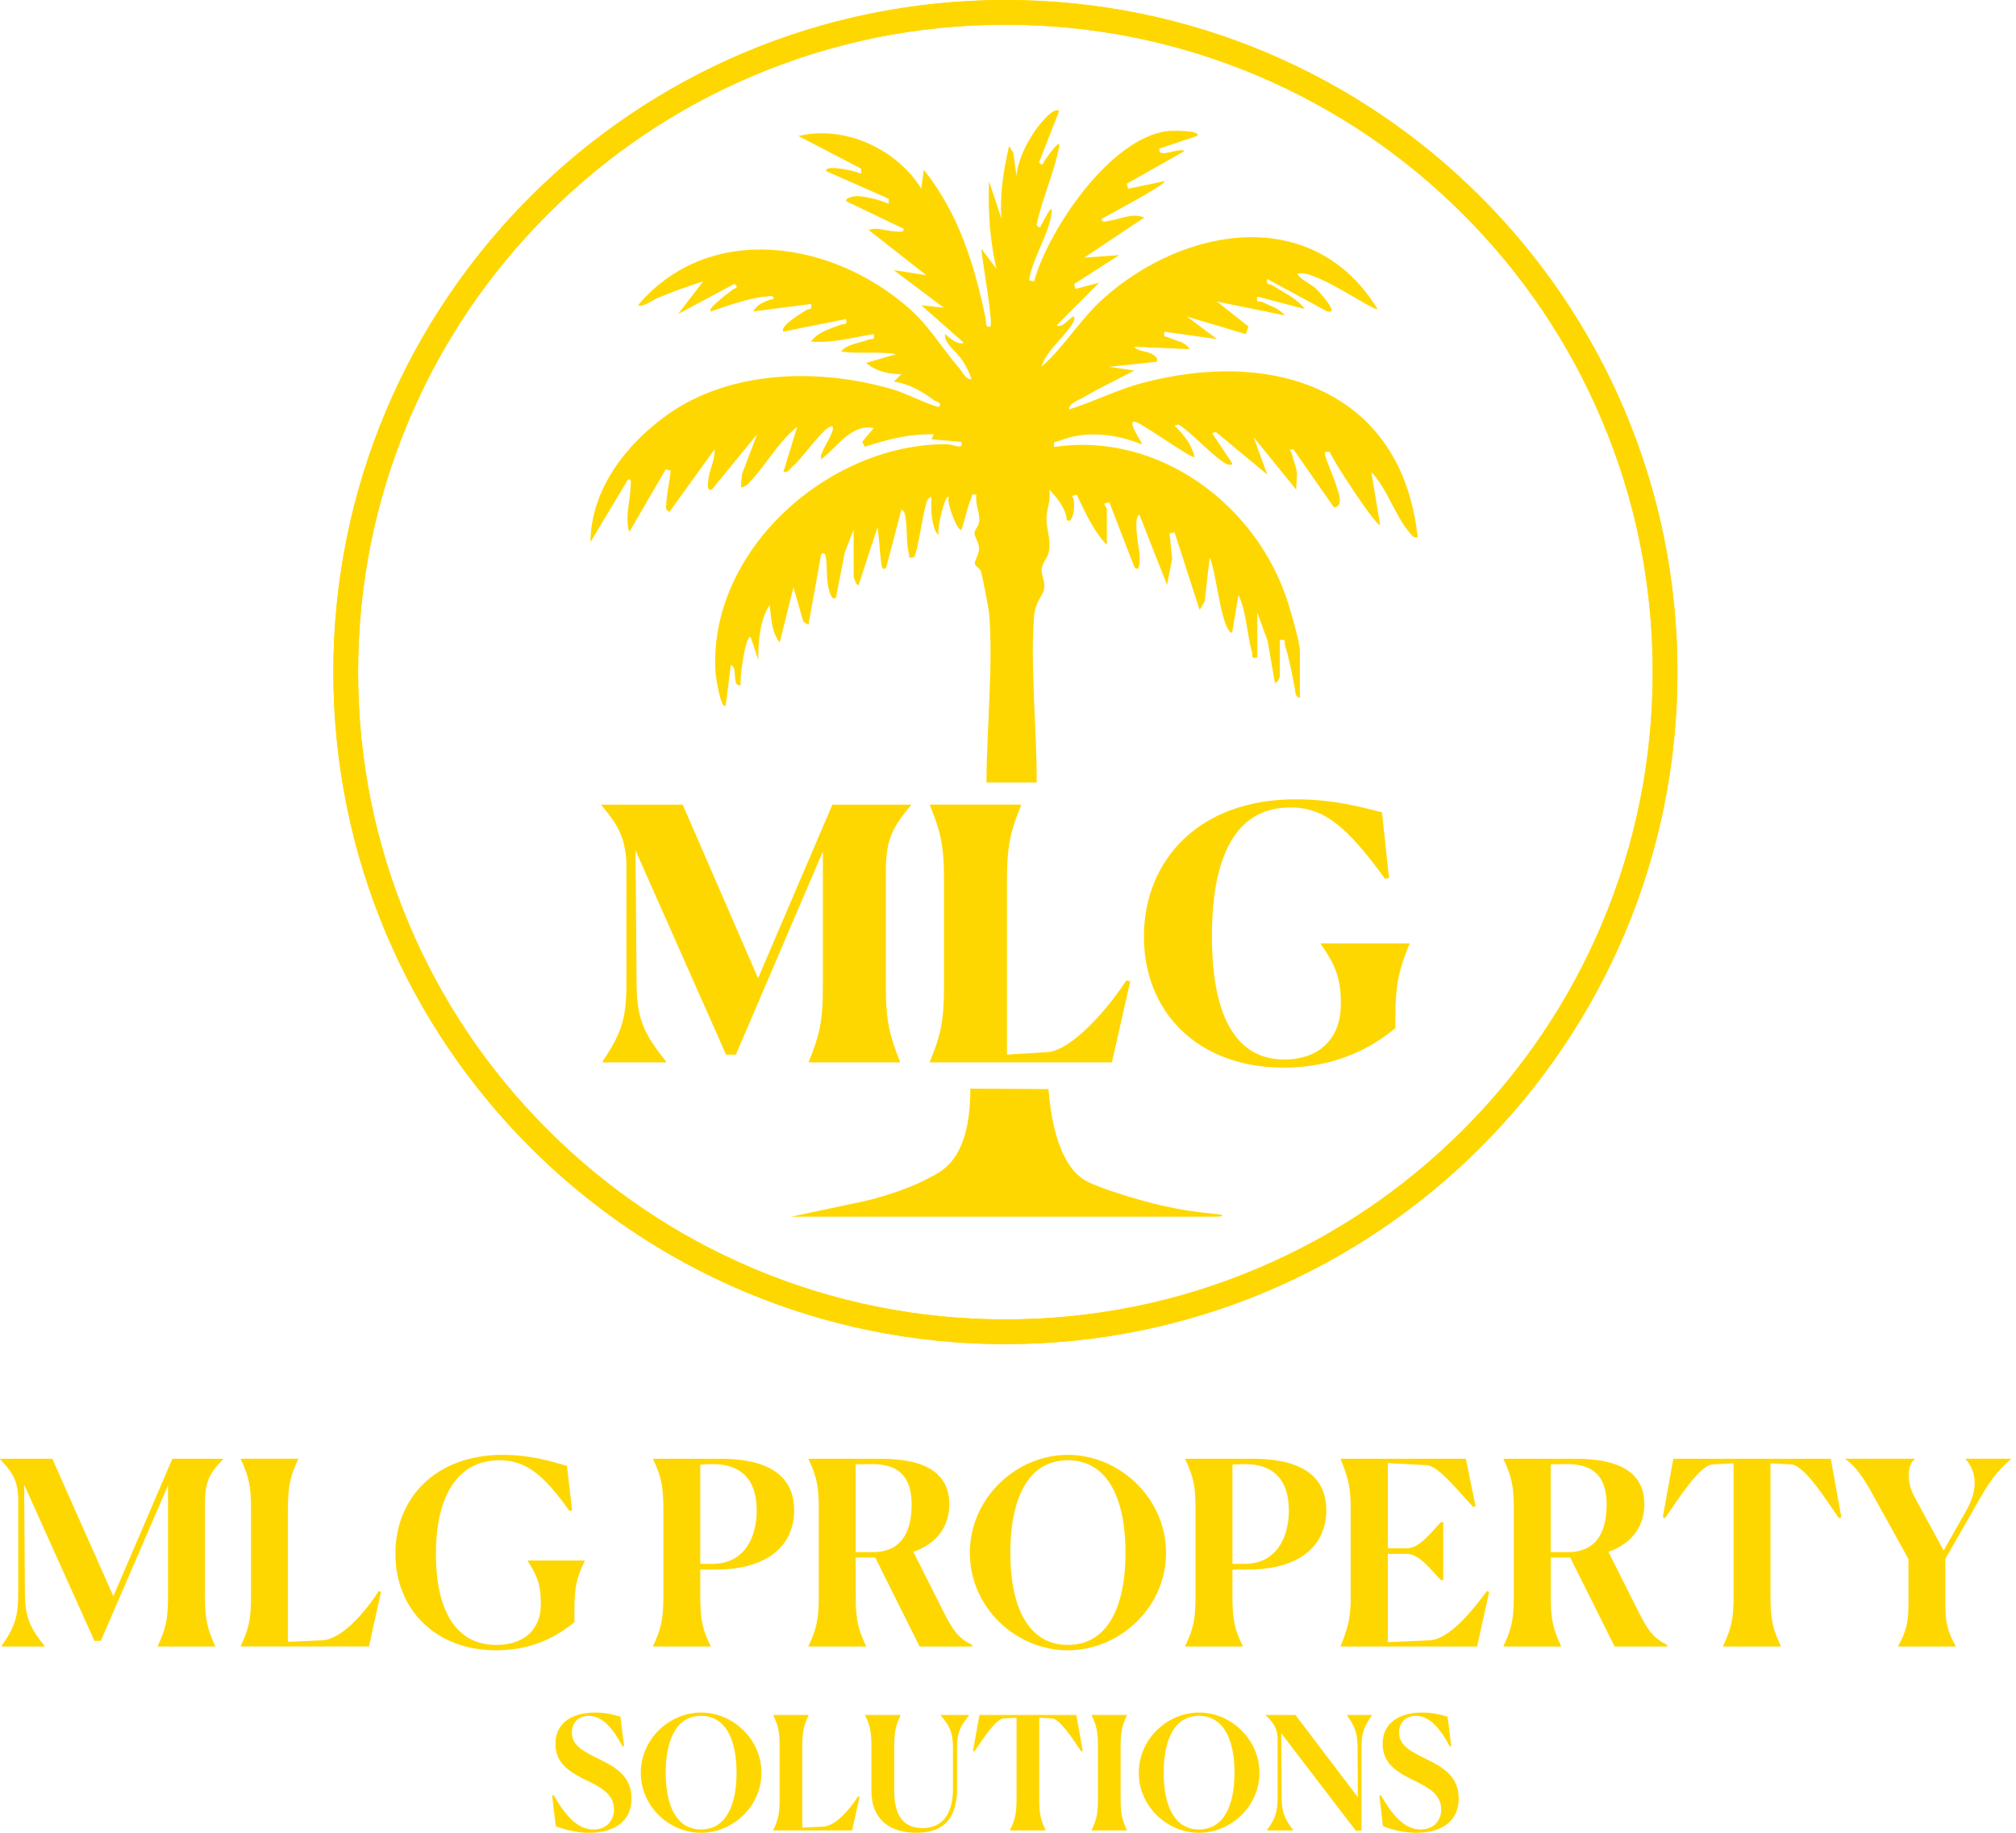 <svg width="99" height="90" viewBox="0 0 99 90" fill="none" xmlns="http://www.w3.org/2000/svg">
<path d="M30.646 85.739L30.569 85.761C30.012 84.677 29.461 84.258 28.911 84.258C28.416 84.258 28.083 84.584 28.083 85.079C28.083 85.761 28.756 86.047 29.453 86.397C30.22 86.776 31.011 87.218 31.011 88.311C31.011 89.527 30.05 89.999 28.934 89.999C28.36 89.999 27.764 89.868 27.292 89.674L27.114 88.178L27.192 88.155C27.857 89.325 28.446 89.836 29.151 89.836C29.809 89.836 30.151 89.379 30.151 88.845C30.151 88.133 29.547 87.784 28.88 87.466C28.082 87.071 27.276 86.66 27.276 85.638C27.276 84.514 28.214 84.096 29.22 84.096C29.669 84.096 30.104 84.181 30.467 84.305L30.645 85.739H30.646Z" fill="#FFD700"/>
<path d="M31.467 87.055C31.467 85.404 32.861 84.096 34.426 84.096C35.991 84.096 37.393 85.404 37.393 87.055C37.393 88.705 35.991 89.999 34.426 89.999C32.861 89.999 31.467 88.705 31.467 87.055ZM36.17 87.055C36.17 85.451 35.65 84.258 34.426 84.258C33.202 84.258 32.691 85.459 32.691 87.055C32.691 88.651 33.211 89.836 34.426 89.836C35.642 89.836 36.17 88.659 36.17 87.055Z" fill="#FFD700"/>
<path d="M37.974 89.883V89.868C38.215 89.356 38.284 89.062 38.284 88.372V85.723C38.284 85.026 38.215 84.74 37.974 84.228V84.213H39.709V84.228C39.469 84.739 39.399 85.034 39.399 85.716V89.744L40.437 89.697C41.033 89.666 41.73 88.845 42.141 88.21L42.21 88.233L41.846 89.883H37.973H37.974Z" fill="#FFD700"/>
<path d="M42.792 87.931V85.723C42.792 85.026 42.722 84.74 42.482 84.228V84.213H44.224V84.228C44.007 84.677 43.914 85.026 43.914 85.716V87.955C43.914 89.295 44.48 89.768 45.301 89.768C46.409 89.768 46.796 88.885 46.796 87.863V85.825C46.796 85.089 46.656 84.779 46.192 84.229V84.214H47.563L47.594 84.229C47.137 84.787 46.998 85.089 46.998 85.825V87.831C46.998 89.04 46.557 90 44.999 90C43.76 90 42.792 89.403 42.792 87.932V87.931Z" fill="#FFD700"/>
<path d="M51.344 89.883H49.601V89.868C49.841 89.356 49.919 89.062 49.919 88.372V84.352L49.284 84.383C48.889 84.415 48.261 85.413 47.85 86.002L47.781 85.979L48.099 84.213H52.854L53.172 85.979L53.095 86.002C52.693 85.413 52.057 84.415 51.662 84.383L51.034 84.352V88.372C51.034 89.062 51.103 89.356 51.344 89.868V89.883Z" fill="#FFD700"/>
<path d="M53.606 89.868C53.846 89.356 53.916 89.07 53.916 88.372V85.723C53.916 85.026 53.846 84.74 53.606 84.228V84.213H55.341V84.228C55.101 84.739 55.031 85.034 55.031 85.716V88.372C55.031 89.062 55.1 89.356 55.341 89.868V89.883H53.606V89.868Z" fill="#FFD700"/>
<path d="M55.922 87.055C55.922 85.404 57.316 84.096 58.881 84.096C60.446 84.096 61.848 85.404 61.848 87.055C61.848 88.705 60.446 89.999 58.881 89.999C57.316 89.999 55.922 88.705 55.922 87.055ZM60.623 87.055C60.623 85.451 60.104 84.258 58.88 84.258C57.656 84.258 57.145 85.459 57.145 87.055C57.145 88.651 57.664 89.836 58.88 89.836C60.095 89.836 60.623 88.659 60.623 87.055Z" fill="#FFD700"/>
<path d="M62.917 85.111L62.94 88.279C62.947 88.999 63.078 89.309 63.506 89.868V89.883H62.219V89.868C62.614 89.31 62.739 89.008 62.739 88.279V85.367C62.709 84.847 62.553 84.608 62.15 84.228V84.213H63.614L66.681 88.256L66.666 85.824C66.659 85.088 66.535 84.787 66.147 84.228V84.213H67.371V84.228C66.992 84.785 66.859 85.088 66.859 85.816V89.883L66.588 89.906L62.917 85.111Z" fill="#FFD700"/>
<path d="M71.267 85.739L71.19 85.761C70.633 84.677 70.082 84.258 69.532 84.258C69.037 84.258 68.704 84.584 68.704 85.079C68.704 85.761 69.377 86.047 70.075 86.397C70.841 86.776 71.632 87.218 71.632 88.311C71.632 89.527 70.671 89.999 69.555 89.999C68.981 89.999 68.385 89.868 67.913 89.674L67.736 88.178L67.813 88.155C68.478 89.325 69.067 89.836 69.772 89.836C70.43 89.836 70.772 89.379 70.772 88.845C70.772 88.133 70.168 87.784 69.501 87.466C68.703 87.071 67.897 86.66 67.897 85.638C67.897 84.514 68.835 84.096 69.841 84.096C70.29 84.096 70.725 84.181 71.088 84.305L71.266 85.739H71.267Z" fill="#FFD700"/>
<path d="M32.072 80.827C32.462 79.995 32.576 79.517 32.576 78.396V74.089C32.576 72.956 32.464 72.489 32.072 71.658V71.633H35.372C38.155 71.633 38.999 72.779 38.999 74.165C38.999 75.815 37.79 77.074 35.145 77.074H34.389V78.397C34.389 79.518 34.49 79.996 34.893 80.828V80.853H32.072V80.828V80.827ZM34.389 71.921V76.795H34.981C36.581 76.795 37.16 75.448 37.16 74.176C37.16 72.576 36.316 71.896 35.006 71.896C34.854 71.896 34.666 71.909 34.389 71.921Z" fill="#FFD700"/>
<path d="M39.704 80.827C40.094 79.995 40.208 79.517 40.208 78.396V74.089C40.208 72.956 40.095 72.489 39.704 71.658V71.633H43.243C45.712 71.633 46.618 72.527 46.618 73.862C46.618 74.882 46.089 75.764 44.855 76.205L46.316 79.115C46.807 80.097 47.072 80.438 47.739 80.777V80.853H45.158L42.979 76.483H42.023V78.397C42.023 79.518 42.136 79.996 42.527 80.828V80.853H39.706V80.828L39.704 80.827ZM42.022 71.909V76.216H42.865C44.377 76.216 44.767 75.07 44.767 73.873C44.767 72.74 44.326 71.896 42.852 71.896C42.689 71.896 42.386 71.896 42.022 71.909Z" fill="#FFD700"/>
<path d="M47.626 76.254C47.626 73.571 49.893 71.442 52.437 71.442C54.981 71.442 57.261 73.571 57.261 76.254C57.261 78.936 54.982 81.04 52.437 81.04C49.892 81.04 47.626 78.936 47.626 76.254ZM55.27 76.254C55.27 73.647 54.427 71.707 52.437 71.707C50.447 71.707 49.615 73.659 49.615 76.254C49.615 78.848 50.46 80.775 52.437 80.775C54.414 80.775 55.27 78.86 55.27 76.254Z" fill="#FFD700"/>
<path d="M58.204 80.827C58.595 79.995 58.709 79.517 58.709 78.396V74.089C58.709 72.956 58.596 72.489 58.204 71.658V71.633H61.504C64.287 71.633 65.131 72.779 65.131 74.165C65.131 75.815 63.922 77.074 61.277 77.074H60.522V78.397C60.522 79.518 60.622 79.996 61.026 80.828V80.853H58.204V80.828V80.827ZM60.522 71.921V76.795H61.114C62.713 76.795 63.292 75.448 63.292 74.176C63.292 72.576 62.448 71.896 61.139 71.896C60.987 71.896 60.798 71.909 60.522 71.921Z" fill="#FFD700"/>
<path d="M72.537 80.852H65.837V80.827C66.164 79.995 66.328 79.492 66.328 78.51V73.976C66.328 72.981 66.164 72.477 65.837 71.659V71.634H71.983L72.461 73.964L72.347 74.002C71.667 73.309 70.672 71.986 70.055 71.948L68.153 71.847V76.029H69.086C69.716 76.029 70.295 75.223 70.761 74.744H70.874V77.59H70.761C70.308 77.149 69.728 76.305 69.086 76.305H68.153V80.638L70.206 80.55C71.175 80.499 72.309 79.09 73.014 78.132L73.128 78.17L72.536 80.853L72.537 80.852Z" fill="#FFD700"/>
<path d="M73.834 80.827C74.224 79.995 74.338 79.517 74.338 78.396V74.089C74.338 72.956 74.225 72.489 73.834 71.658V71.633H77.373C79.842 71.633 80.749 72.527 80.749 73.862C80.749 74.882 80.219 75.764 78.985 76.205L80.446 79.115C80.937 80.097 81.202 80.438 81.87 80.777V80.853H79.288L77.109 76.483H76.153V78.397C76.153 79.518 76.266 79.996 76.657 80.828V80.853H73.836V80.828L73.834 80.827ZM76.151 71.909V76.216H76.995C78.506 76.216 78.897 75.07 78.897 73.873C78.897 72.74 78.455 71.896 76.981 71.896C76.818 71.896 76.515 71.896 76.151 71.909Z" fill="#FFD700"/>
<path d="M87.449 80.852H84.615V80.827C85.006 79.995 85.131 79.517 85.131 78.396V71.859L84.099 71.91C83.456 71.961 82.437 73.586 81.769 74.543L81.655 74.505L82.171 71.634H89.905L90.421 74.505L90.295 74.543C89.64 73.586 88.607 71.961 87.965 71.91L86.944 71.859V78.396C86.944 79.517 87.057 79.995 87.449 80.827V80.852Z" fill="#FFD700"/>
<path d="M93.216 80.827C93.593 80.121 93.72 79.719 93.72 78.773V76.557L92.058 73.559C91.529 72.576 91.163 72.047 90.634 71.657V71.632H94.023V71.657C93.67 71.946 93.594 72.727 94.023 73.521L95.447 76.141L96.58 74.138C97.272 72.904 96.907 72.072 96.529 71.657V71.632H98.745V71.657C98.027 72.274 97.65 72.828 97.07 73.861L95.533 76.544V78.773C95.533 79.718 95.646 80.121 96.037 80.827V80.852H93.216V80.827Z" fill="#FFD700"/>
<path d="M0.076 80.852V80.827C0.706 79.92 0.895 79.429 0.895 78.245V73.51C0.845 72.666 0.605 72.276 0 71.658V71.633H2.569L5.567 78.384L8.464 71.633H10.958V71.658C10.278 72.351 10.064 72.766 10.064 73.862V78.397C10.064 79.518 10.189 79.996 10.568 80.828V80.853H7.746V80.828C8.137 79.997 8.251 79.518 8.251 78.397V72.943L4.951 80.575H4.637L1.185 72.905L1.223 78.245C1.236 79.416 1.463 79.92 2.192 80.827V80.852H0.076Z" fill="#FFD700"/>
<path d="M11.822 80.852V80.827C12.213 79.996 12.327 79.517 12.327 78.396V74.088C12.327 72.955 12.213 72.489 11.822 71.657V71.632H14.644V71.657C14.254 72.489 14.141 72.967 14.141 74.075V80.624L15.828 80.548C16.797 80.497 17.932 79.162 18.599 78.13L18.712 78.168L18.12 80.851H11.822V80.852Z" fill="#FFD700"/>
<path d="M24.366 81.04C21.356 81.04 19.416 78.999 19.416 76.291C19.416 73.584 21.368 71.442 24.68 71.442C26.078 71.442 27.111 71.77 27.842 71.984L28.094 74.163L27.968 74.201C26.708 72.425 25.826 71.707 24.53 71.707C22.338 71.707 21.406 73.672 21.406 76.291C21.406 78.911 22.275 80.775 24.378 80.775C25.625 80.775 26.544 80.12 26.557 78.81C26.57 77.841 26.381 77.375 25.916 76.657V76.632H28.712V76.657C28.309 77.487 28.208 77.967 28.208 79.088V79.667C27.666 80.07 26.483 81.04 24.366 81.04Z" fill="#FFD700"/>
<path d="M49.373 1.214C53.664 1.214 57.827 2.055 61.746 3.712C65.531 5.312 68.931 7.604 71.851 10.524C74.771 13.444 77.063 16.844 78.663 20.629C80.32 24.547 81.161 28.71 81.161 33.002C81.161 37.295 80.32 41.457 78.663 45.376C77.063 49.161 74.771 52.56 71.851 55.48C68.931 58.401 65.531 60.693 61.746 62.293C57.828 63.95 53.665 64.79 49.373 64.79C45.08 64.79 40.918 63.95 36.999 62.293C33.214 60.693 29.815 58.401 26.895 55.48C23.974 52.56 21.682 49.161 20.082 45.376C18.425 41.458 17.585 37.295 17.585 33.002C17.585 28.71 18.425 24.548 20.082 20.629C21.682 16.844 23.974 13.444 26.895 10.524C29.815 7.604 33.214 5.312 36.999 3.712C40.917 2.055 45.08 1.214 49.373 1.214ZM49.373 0C31.146 0 16.37 14.776 16.37 33.002C16.37 51.229 31.146 66.005 49.373 66.005C67.599 66.005 82.375 51.229 82.375 33.002C82.375 14.776 67.599 0 49.373 0Z" fill="#FFD700"/>
<path d="M41.919 26.009L41.487 27.116L41.056 29.333C40.911 29.476 40.835 29.316 40.779 29.18C40.559 28.642 40.632 27.984 40.565 27.422C40.543 27.24 40.471 27.046 40.319 27.238L39.7 30.686L39.445 30.513L38.965 28.84L38.288 31.547C37.865 31.015 37.884 30.33 37.795 29.702C37.299 30.475 37.237 31.511 37.239 32.409L36.869 31.302C36.627 31.052 36.295 33.41 36.377 33.641C35.884 33.738 36.271 32.754 35.887 32.658L35.639 34.627C35.413 34.936 35.153 33.245 35.142 33.093C34.715 27.056 40.722 21.743 46.541 21.814C46.831 21.818 47.312 22.131 47.213 21.698L45.735 21.573L45.859 21.329C44.707 21.288 43.56 21.578 42.471 21.939L42.342 21.692L42.904 21.019C41.79 20.795 41.099 21.984 40.32 22.558C40.279 22.348 40.386 22.199 40.457 22.02C40.503 21.909 41.218 20.758 40.75 20.959C40.323 21.142 39.388 22.529 38.901 22.928C38.763 23.042 38.703 23.227 38.471 23.173L39.149 20.958C38.254 21.662 37.677 22.741 36.933 23.544C36.786 23.703 36.625 23.942 36.379 23.912L36.434 23.291L37.179 21.328L34.961 24.035C34.695 24.147 34.769 23.753 34.78 23.608C34.817 23.087 35.126 22.592 35.087 22.067L32.87 25.142C32.658 24.999 32.711 24.95 32.718 24.75C32.735 24.244 32.893 23.631 32.933 23.115L32.688 23.053L30.9 26.13C30.675 25.379 30.956 24.596 30.967 23.856C30.97 23.72 31.035 23.512 30.84 23.546L28.994 26.623C29.018 24.033 30.744 21.811 32.771 20.367C35.932 18.115 40.399 18.068 44.014 19.173C44.335 19.271 46.019 20.047 46.105 19.974C46.322 19.79 45.935 19.704 45.873 19.658C45.294 19.228 44.627 18.83 43.89 18.743L44.259 18.375C43.655 18.375 42.998 18.231 42.536 17.82L44.012 17.39C43.092 17.243 42.198 17.389 41.304 17.265C41.579 16.895 42.213 16.85 42.634 16.681C42.82 16.606 42.967 16.754 42.904 16.405C41.882 16.57 40.874 16.863 39.826 16.772C40.171 16.291 40.77 16.149 41.279 15.943C41.464 15.868 41.613 16.017 41.549 15.666L38.473 16.281C38.254 16.023 39.416 15.34 39.581 15.232C39.725 15.137 39.899 15.262 39.825 14.927L36.994 15.294C37.171 14.94 37.612 14.765 37.977 14.678C38.011 14.482 37.806 14.548 37.674 14.558C36.797 14.62 35.737 15.012 34.901 15.296C34.729 15.119 35.828 14.359 35.974 14.223C36.051 14.15 36.339 14.144 36.068 13.94L33.3 15.418L34.531 13.82C33.782 14.051 33.042 14.321 32.318 14.623C32.005 14.754 31.597 15.092 31.329 14.989C34.846 10.834 40.927 11.831 44.683 15.176C45.615 16.007 46.28 17.117 47.091 18.062C47.263 18.261 47.431 18.65 47.702 18.62C47.618 18.312 47.418 17.929 47.241 17.667C46.972 17.268 46.338 16.845 46.409 16.405C46.626 16.579 47.031 16.961 47.333 16.835L45.241 14.988L46.349 15.112L43.887 13.264L45.486 13.511L42.656 11.293C43.066 11.139 43.508 11.344 43.944 11.362C44.079 11.367 44.411 11.438 44.378 11.235L41.548 9.877C41.544 9.675 41.971 9.628 42.099 9.631C42.554 9.643 43.209 9.824 43.639 10.002V9.758L40.562 8.399C40.562 8.177 41.095 8.267 41.237 8.28C41.59 8.311 41.952 8.408 42.285 8.524V8.28L39.208 6.678C41.489 6.132 44.035 7.318 45.241 9.261L45.364 8.337C47.087 10.497 47.849 12.98 48.403 15.647C48.439 15.819 48.361 16.101 48.624 16.035C48.811 15.988 48.198 12.61 48.196 12.218L48.934 13.202C48.6 11.791 48.519 10.34 48.566 8.894L49.179 10.739C49.085 9.515 49.286 8.354 49.55 7.17L49.764 7.507L49.917 8.646C49.963 7.931 50.382 7.083 50.777 6.49C50.928 6.263 51.707 5.215 52.011 5.448L51.027 7.972C51.225 8.226 51.237 7.959 51.308 7.875C51.354 7.822 52.118 6.668 52.008 7.227C51.754 8.508 51.174 9.763 50.902 11.047C51.096 11.303 51.106 11.056 51.186 10.955C51.241 10.884 51.701 9.881 51.643 10.432C51.534 11.474 50.692 12.679 50.536 13.761L50.778 13.82C51.497 11.252 54.537 6.75 57.366 6.432C57.523 6.415 59.007 6.386 58.782 6.677L56.936 7.296C56.845 7.834 57.888 7.216 58.167 7.419L55.335 9.021L55.397 9.267L57.181 8.897C57.354 9.024 54.326 10.608 54.104 10.745C54.073 10.966 54.373 10.857 54.503 10.836C55.05 10.745 55.618 10.447 56.195 10.681L53.242 12.652L54.964 12.527L52.749 13.947L52.808 14.188L53.979 13.882L51.887 15.976C52.154 16.122 52.485 15.668 52.688 15.546C52.78 15.527 52.77 15.672 52.747 15.728C52.481 16.38 51.336 17.226 51.149 18.009C52.298 16.989 53.054 15.655 54.224 14.621C58.218 11.086 64.514 10.048 67.646 15.176C67.484 15.32 64.422 13.113 63.706 13.454C63.932 13.784 64.34 13.906 64.636 14.186C64.767 14.311 65.862 15.497 65.145 15.278L62.231 13.699C62.156 14.036 62.331 13.91 62.475 14.004C63.02 14.364 63.672 14.635 64.076 15.176L61.738 14.562C61.669 14.918 61.84 14.759 62.008 14.84C62.388 15.023 62.816 15.143 63.092 15.486L59.768 14.81L61.31 16.037L61.179 16.405L58.291 15.548L59.768 16.654L57.183 16.287C57.121 16.614 57.251 16.501 57.429 16.587C57.746 16.741 58.237 16.791 58.414 17.146L55.706 17.026C55.872 17.278 56.337 17.22 56.612 17.412C56.757 17.514 56.858 17.553 56.813 17.763L54.475 18.012L55.705 18.195C54.877 18.636 54.014 19.034 53.207 19.512C52.99 19.642 52.465 19.816 52.506 20.103C53.715 19.727 54.849 19.139 56.077 18.812C62.499 17.096 68.832 19.09 69.619 26.384C69.387 26.433 69.322 26.268 69.2 26.128C68.535 25.373 68.102 23.954 67.342 23.183L67.773 25.768C67.635 25.953 65.379 22.506 65.309 22.198C65.135 22.188 65.012 22.139 65.077 22.367C65.221 22.879 65.826 24.164 65.799 24.61C65.789 24.771 65.669 24.942 65.498 24.905L63.525 22.074C63.199 22.051 63.401 22.126 63.438 22.284C63.517 22.609 63.654 22.924 63.694 23.26L63.651 24.043L61.556 21.459L62.233 23.305L59.709 21.213L59.526 21.272L60.51 22.751C60.537 22.836 60.411 22.831 60.324 22.814C59.855 22.72 58.427 21.136 57.862 20.843L57.68 20.902C58.109 21.312 58.535 21.848 58.663 22.441C58.546 22.561 56.175 20.839 55.768 20.719C55.25 20.569 56.135 21.778 56.078 21.824C54.795 21.305 53.336 21.119 52.015 21.648C51.817 21.727 51.714 21.634 51.77 21.949C56.904 21.182 61.746 24.799 63.254 29.61C63.411 30.112 63.834 31.545 63.834 31.984V34.263C63.59 34.214 63.623 34.011 63.589 33.831C63.454 33.11 63.325 32.419 63.111 31.718C63.049 31.515 63.211 31.372 62.85 31.431V33.217C62.85 33.238 62.729 33.577 62.605 33.524L62.25 31.477L61.742 30.077V32.293C61.386 32.351 61.539 32.215 61.479 32.008C61.221 31.107 61.223 30.062 60.818 29.216L60.509 31.063C60.461 31.098 60.359 30.989 60.328 30.938C59.9 30.27 59.743 28.211 59.402 27.369L59.161 29.528L58.911 29.954L57.678 26.138L57.435 26.197L57.56 27.437L57.311 28.723L55.953 25.277C55.736 25.361 55.815 26.008 55.825 26.206C55.853 26.698 56.023 27.18 55.955 27.68C55.932 27.849 55.893 28.036 55.711 27.862L54.475 24.661L54.228 24.725C54.24 24.837 54.354 24.935 54.354 24.969V26.755C53.715 26.117 53.273 25.118 52.875 24.292L52.629 24.355C52.882 24.55 52.704 25.855 52.386 25.524C52.342 24.982 51.907 24.421 51.524 24.046C51.629 24.527 51.389 25.027 51.388 25.462C51.388 25.999 51.61 26.467 51.514 27.055C51.46 27.386 51.181 27.637 51.154 27.936C51.125 28.259 51.335 28.568 51.28 28.903C51.225 29.238 50.843 29.528 50.78 30.259C50.581 32.583 50.932 36.098 50.907 38.425H48.444C48.442 36.078 48.785 32.464 48.572 30.136C48.546 29.849 48.244 28.301 48.175 28.071C48.125 27.904 47.883 27.801 47.869 27.681C47.852 27.546 48.078 27.217 48.078 26.939C48.078 26.634 47.858 26.375 47.855 26.179C47.851 26.015 48.064 25.846 48.088 25.587C48.126 25.178 47.867 24.728 47.951 24.293C47.636 24.243 47.759 24.32 47.694 24.467C47.495 24.913 47.387 25.543 47.212 26.016C47.045 26.146 46.452 24.659 46.597 24.416C46.425 24.16 45.97 26.068 46.105 26.262C45.887 26.182 45.801 25.633 45.768 25.431C45.714 25.092 45.737 24.755 45.736 24.416C45.711 24.381 45.579 24.48 45.55 24.537C45.338 24.972 45.075 27.167 44.874 27.37C44.545 27.403 44.676 27.373 44.632 27.187C44.5 26.636 44.553 26.131 44.492 25.6C44.478 25.472 44.443 25.022 44.262 25.033L43.521 27.864C43.329 28.053 43.304 27.846 43.279 27.678C43.193 27.091 43.188 26.479 43.091 25.895L42.165 28.725C42.035 28.775 41.92 28.319 41.92 28.294V26.016L41.919 26.009Z" fill="#FFD700"/>
<path d="M38.842 59.748L41.929 59.093C43.052 58.886 44.611 58.383 45.454 57.927C46.106 57.573 47.651 57.151 47.651 53.457L51.485 53.479C51.737 56.535 52.639 57.613 53.34 57.992C54.093 58.398 56.224 59.019 57.057 59.2C57.914 59.387 58.427 59.486 59.851 59.632C60.383 59.749 59.64 59.747 59.587 59.747H38.842V59.748Z" fill="#FFD700"/>
<path d="M29.585 52.168V52.133C30.432 50.854 30.76 50.145 30.76 48.416V42.278C30.673 41.068 30.328 40.48 29.533 39.546V39.512H33.526L37.226 48.036L40.875 39.512H44.731V39.546C43.849 40.602 43.503 41.206 43.503 42.745V48.52C43.503 50.18 43.71 50.906 44.195 52.134V52.169H39.717V52.134C40.218 50.907 40.408 50.198 40.408 48.52V41.812L36.137 51.788H35.654L31.21 41.761L31.262 48.417C31.28 50.112 31.695 50.855 32.714 52.134V52.169H29.585V52.168Z" fill="#FFD700"/>
<path d="M45.664 52.168V52.133C46.165 50.906 46.356 50.197 46.356 48.519V43.16C46.356 41.465 46.166 40.774 45.664 39.545V39.511H50.142V39.545C49.64 40.773 49.45 41.499 49.45 43.16V51.788L51.422 51.666C52.632 51.597 54.448 49.488 55.312 48.139L55.502 48.191L54.603 52.168H45.664Z" fill="#FFD700"/>
<path d="M63.039 52.427C58.855 52.427 56.175 49.729 56.175 45.994C56.175 42.26 58.856 39.251 63.611 39.251C65.461 39.251 66.792 39.614 67.865 39.891L68.21 43.107L68.021 43.159C66.171 40.635 65.064 39.649 63.37 39.649C60.552 39.649 59.514 42.277 59.514 45.977C59.514 49.677 60.569 52.029 63.076 52.029C64.58 52.029 65.791 51.199 65.842 49.418C65.877 47.983 65.514 47.291 64.857 46.358V46.323H69.213V46.358C68.713 47.585 68.522 48.312 68.522 49.972V50.49C67.882 51.008 66.084 52.427 63.04 52.427H63.039Z" fill="#FFD700"/>
<path d="M49.373 1.214C53.664 1.214 57.827 2.055 61.746 3.712C65.531 5.312 68.931 7.604 71.851 10.524C74.771 13.444 77.063 16.844 78.663 20.629C80.32 24.547 81.161 28.71 81.161 33.002C81.161 37.295 80.32 41.457 78.663 45.376C77.063 49.161 74.771 52.56 71.851 55.48C68.931 58.401 65.531 60.693 61.746 62.293C57.828 63.95 53.665 64.79 49.373 64.79C45.08 64.79 40.918 63.95 36.999 62.293C33.214 60.693 29.815 58.401 26.895 55.48C23.974 52.56 21.682 49.161 20.082 45.376C18.425 41.458 17.585 37.295 17.585 33.002C17.585 28.71 18.425 24.548 20.082 20.629C21.682 16.844 23.974 13.444 26.895 10.524C29.815 7.604 33.214 5.312 36.999 3.712C40.917 2.055 45.08 1.214 49.373 1.214ZM49.373 0C31.146 0 16.37 14.776 16.37 33.002C16.37 51.229 31.146 66.005 49.373 66.005C67.599 66.005 82.375 51.229 82.375 33.002C82.375 14.776 67.599 0 49.373 0Z" fill="#FFD700"/>
</svg>
